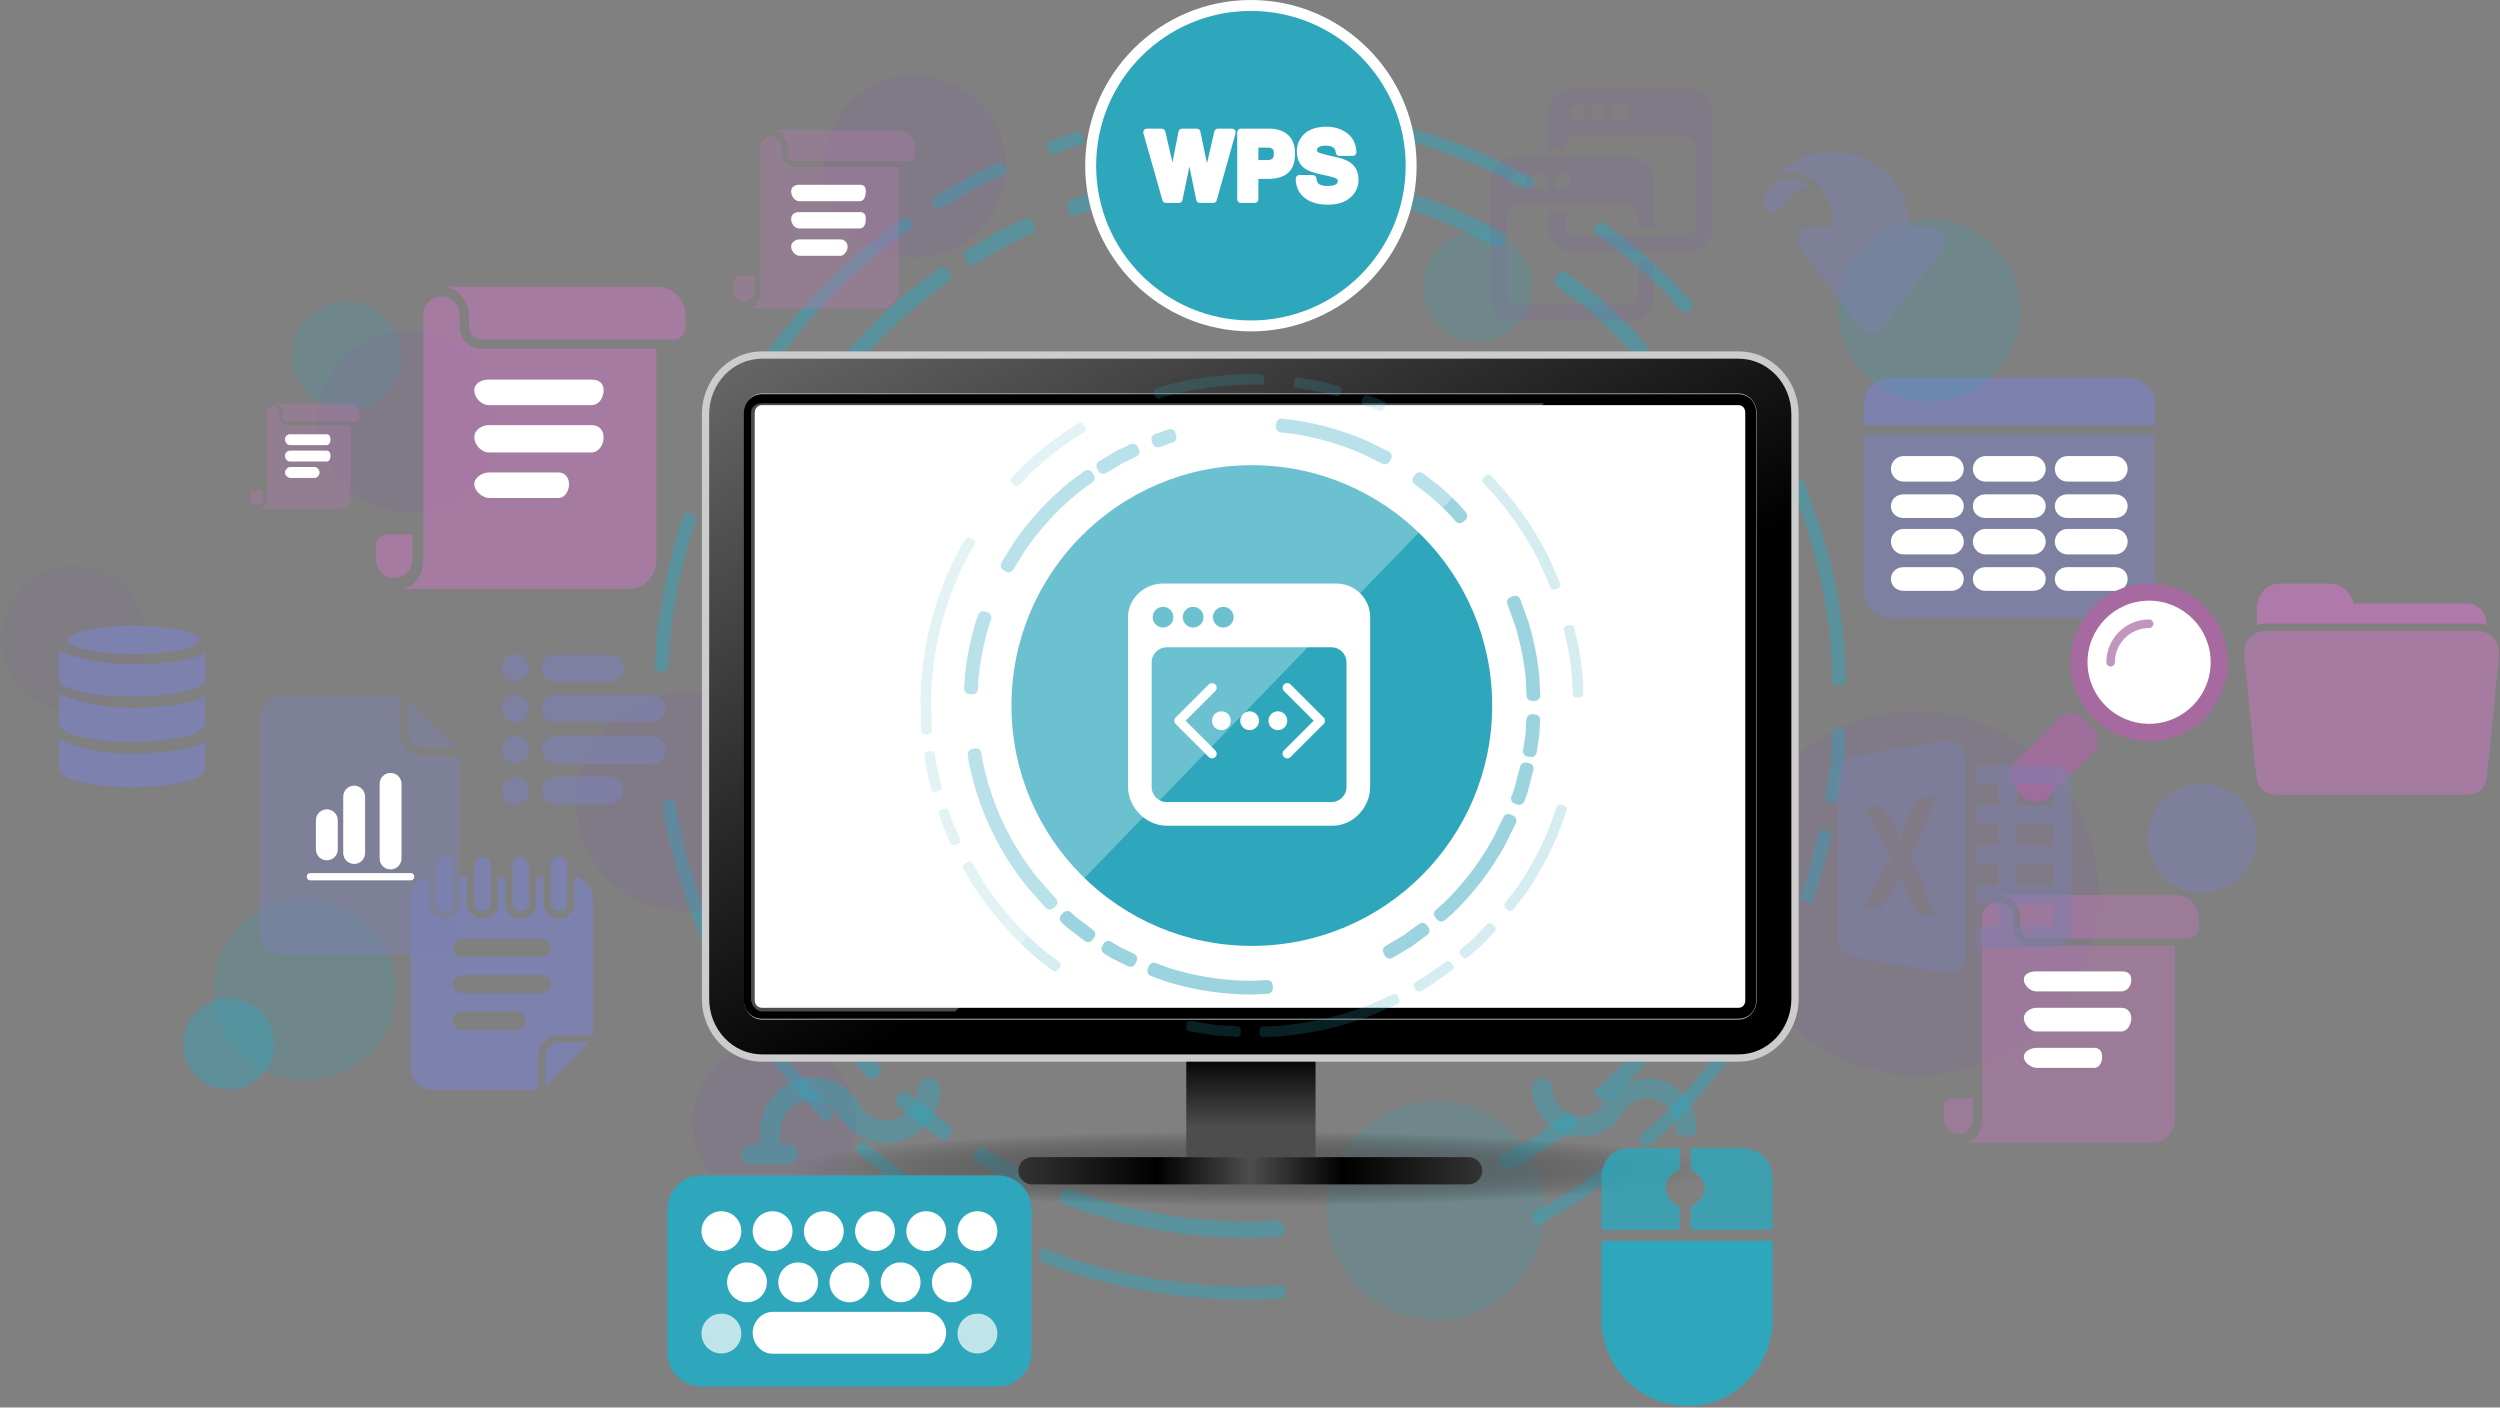 <?xml version="1.0" encoding="utf-8"?>
<!-- Generator: Adobe Illustrator 15.1.0, SVG Export Plug-In  -->
<!DOCTYPE svg PUBLIC "-//W3C//DTD SVG 1.1//EN" "http://www.w3.org/Graphics/SVG/1.1/DTD/svg11.dtd">
<svg version="1.1"
	 xmlns="http://www.w3.org/2000/svg" xmlns:xlink="http://www.w3.org/1999/xlink" xmlns:a="http://ns.adobe.com/AdobeSVGViewerExtensions/3.0/"
	 x="0px" y="0px" width="1373px" height="773px" viewBox="-0.5 0 1373 773"
	 overflow="visible" enable-background="new -0.5 0 1373 773" xml:space="preserve">
<rect x="-0.5" y="0" width="1373" height="773" fill="#808080" stroke="none"/>
<defs>
</defs>
<path id="ring1_1_" opacity="0.6" fill="none" stroke="#2EA6BC" stroke-width="6" stroke-linecap="round" stroke-linejoin="round" stroke-miterlimit="10" stroke-opacity="0.8" d="
	M716.431,97.138c29.937,3.147,58.334,10.733,84.606,22.033l22.685,11.115l-1.38,2.56l-22.455-11.003
	c-26.009-11.189-54.121-18.697-83.761-21.812L716.431,97.138z M602.069,107.891l0.839,2.782l-0.556,0.142l-12.991,4.656
	l-0.979-2.734l13.125-4.707L602.069,107.891z M858.071,152.225l14.813,11.278c7.146,6.003,13.987,12.342,20.508,18.982l7.852,8.804
	l-2.149,1.952l-7.774-8.719c-6.456-6.578-13.231-12.85-20.303-18.792l-14.666-11.165L858.071,152.225z M563.642,122.89l1.226,2.632
	l-13.906,6.569l-17.589,10.479l-1.54-2.46l17.764-10.586L563.642,122.89z M517.28,149.926l1.686,2.363l-14.037,10.299
	c-21.465,17.383-40.441,37.836-56.221,60.779l-12.516,20.25l-2.525-1.439l12.646-20.455c15.936-23.176,35.105-43.834,56.787-61.392
	L517.28,149.926z M956.075,278.874l8.185,22.838c5.5,18.065,9.27,36.814,11.145,56.038l0.834,17.856l-2.898,0.108l-0.827-17.68
	c-1.854-19.033-5.589-37.595-11.034-55.477l-8.104-22.606L956.075,278.874z M410.207,294.796l2.756,0.914l-1.26,3.382
	c-5.77,18.23-9.799,37.313-11.875,57.071l-0.691,12.712l-2.898-0.174l0.698-12.841c2.096-19.958,6.167-39.231,11.997-57.648
	L410.207,294.796z M976.026,400.625l-0.874,16.008l-2.61,16.702l-2.865-0.471l2.587-16.534l0.861-15.849L976.026,400.625z
	 M966.502,450.049l2.834,0.643l-6.181,23.59l-3.003,8.071l-2.743-0.959l2.977-7.99L966.502,450.049z M402.688,435.481l1.062,7.147
	c9.227,46.279,29.666,88.958,58.635,124.735l18.179,20.378l-2.077,2.035l-18.36-20.586c-29.261-36.138-49.908-79.248-59.228-125.992
	l-1.07-7.222L402.688,435.481z M949.069,502.907l2.658,1.18l-11.124,22.692c-13.693,24.791-30.871,47.259-50.797,66.816
	l-9.479,8.455l-1.942-2.159l9.386-8.37c19.724-19.363,36.727-41.605,50.286-66.145L949.069,502.907z M860.757,614.604l1.768,2.304
	l-16.026,11.763l-19.132,11.394l-1.412-2.538l18.937-11.284L860.757,614.604z M496.355,602.398l4.717,4.366l18.414,14.02
	l-1.683,2.367l-18.599-14.16l-4.763-4.409L496.355,602.398z M538.615,633.133l8.3,5.127l15.611,7.65l-1.247,2.624l-15.768-7.727
	l-8.389-5.185L538.615,633.133z M585.242,655.507l13.649,5.079c18.23,5.772,37.312,9.801,57.071,11.878
	c9.881,1.039,19.694,1.565,29.419,1.598l16.221-0.76l0.156,2.902l-16.382,0.763c-9.824-0.032-19.739-0.566-29.718-1.612
	c-19.96-2.1-39.233-6.167-57.649-11.997l-13.784-5.132L585.242,655.507z"/>
<path id="ring2_1_" opacity="0.6" fill="none" stroke="#2EA6BC" stroke-width="4" stroke-linecap="round" stroke-linejoin="round" stroke-miterlimit="10" stroke-opacity="0.8" d="
	M720.075,62.149c33.55,3.526,65.375,12.029,94.817,24.692l25.422,12.455l-1.545,2.869l-25.166-12.33
	c-29.148-12.54-60.652-20.955-93.869-24.446L720.075,62.149z M591.912,74.199l0.94,3.117l-0.623,0.159l-14.559,5.218l-1.098-3.064
	l14.708-5.274L591.912,74.199z M878.81,123.885l16.603,12.639c8.006,6.727,15.674,13.832,22.98,21.273l8.801,9.867l-2.409,2.188
	l-8.714-9.771c-7.233-7.373-14.828-14.401-22.752-21.06l-16.436-12.514L878.81,123.885z M548.846,91.009l1.374,2.95l-15.584,7.362
	l-19.712,11.744l-1.726-2.757l19.909-11.863L548.846,91.009z M496.889,121.308l1.89,2.648l-15.731,11.542
	c-24.056,19.482-45.323,42.402-63.005,68.114l-14.028,22.694l-2.83-1.613l14.172-22.924c17.859-25.973,39.343-49.124,63.64-68.8
	L496.889,121.308z M988.643,265.818l9.172,25.594c6.163,20.246,10.388,41.257,12.49,62.801l0.934,20.011l-3.249,0.121l-0.927-19.813
	c-2.077-21.331-6.264-42.131-12.364-62.173l-9.083-25.334L988.643,265.818z M376.892,283.662l3.089,1.025l-1.412,3.79
	c-6.467,20.43-10.981,41.815-13.308,63.959l-0.775,14.246l-3.248-0.195l0.783-14.391c2.348-22.368,6.911-43.967,13.444-64.606
	L376.892,283.662z M1010.999,402.265l-0.979,17.938l-2.925,18.719l-3.21-0.529l2.897-18.53l0.965-17.761L1010.999,402.265z
	 M1000.327,457.652l3.176,0.72l-6.927,26.438l-3.365,9.046l-3.074-1.077l3.335-8.954L1000.327,457.652z M368.467,441.326l1.189,8.01
	c10.34,51.864,33.246,99.695,65.712,139.789l20.372,22.838l-2.328,2.281l-20.576-23.071
	c-32.792-40.498-55.931-88.812-66.376-141.197l-1.198-8.093L368.467,441.326z M980.79,516.889l2.978,1.322l-12.467,25.431
	c-15.345,27.782-34.596,52.961-56.926,74.882l-10.621,9.474l-2.178-2.419l10.518-9.38c22.104-21.699,41.159-46.626,56.356-74.129
	L980.79,516.889z M881.82,642.068l1.98,2.581l-17.961,13.182l-21.438,12.771l-1.584-2.846l21.222-12.646L881.82,642.068z
	 M473.439,628.388l5.285,4.893l20.637,15.712l-1.886,2.653l-20.844-15.87l-5.338-4.941L473.439,628.388z M520.798,662.833
	l9.302,5.746l17.494,8.574l-1.396,2.939l-17.672-8.659l-9.401-5.81L520.798,662.833z M573.053,687.907l15.294,5.693
	c20.433,6.468,41.818,10.981,63.959,13.312c11.073,1.162,22.071,1.753,32.97,1.789l18.179-0.851l0.174,3.252l-18.36,0.855
	c-11.008-0.037-22.121-0.636-33.304-1.808c-22.369-2.353-43.968-6.912-64.606-13.445l-15.448-5.751L573.053,687.907z"/>
<path id="body_5_" opacity="0.7" fill="#7D81AE" d="M1183,238.486v86.25c0,8.283-6.717,14.75-15,14.75h-130
	c-8.285,0-15-6.467-15-14.75v-86.25H1183z"/>
<path id="header_1_" fill="#7D81AE" d="M1023,233.486v-11.25c0-8.283,6.715-14.75,15-14.75h130c8.283,0,15,6.467,15,14.75v11.25
	H1023z"/>
<path id="values_1_" fill="#FFFFFF" d="M1078,317.986c0-3.797-3.078-6.5-6.875-6.5h-26.25c-3.797,0-6.875,2.703-6.875,6.5
	s3.078,6.5,6.875,6.5h26.25C1074.922,324.486,1078,321.783,1078,317.986z M1078,297.486c0-3.797-3.078-7-6.875-7h-26.25
	c-3.797,0-6.875,3.203-6.875,7s3.078,7,6.875,7h26.25C1074.922,304.486,1078,301.283,1078,297.486z M1078,277.986
	c0-3.797-3.078-6.5-6.875-6.5h-26.25c-3.797,0-6.875,2.703-6.875,6.5s3.078,6.5,6.875,6.5h26.25
	C1074.922,284.486,1078,281.783,1078,277.986z M1078,257.486c0-3.797-3.078-7-6.875-7h-26.25c-3.797,0-6.875,3.203-6.875,7
	s3.078,7,6.875,7h26.25C1074.922,264.486,1078,261.283,1078,257.486z M1123,317.986c0-3.797-3.078-6.5-6.875-6.5h-26.25
	c-3.797,0-6.875,2.703-6.875,6.5s3.078,6.5,6.875,6.5h26.25C1119.922,324.486,1123,321.783,1123,317.986z M1123,297.486
	c0-3.797-3.078-7-6.875-7h-26.25c-3.797,0-6.875,3.203-6.875,7s3.078,7,6.875,7h26.25C1119.922,304.486,1123,301.283,1123,297.486z
	 M1123,277.986c0-3.797-3.078-6.5-6.875-6.5h-26.25c-3.797,0-6.875,2.703-6.875,6.5s3.078,6.5,6.875,6.5h26.25
	C1119.922,284.486,1123,281.783,1123,277.986z M1123,257.486c0-3.797-3.078-7-6.875-7h-26.25c-3.797,0-6.875,3.203-6.875,7
	s3.078,7,6.875,7h26.25C1119.922,264.486,1123,261.283,1123,257.486z M1168,317.986c0-3.797-3.078-6.5-6.875-6.5h-26.25
	c-3.797,0-6.875,2.703-6.875,6.5s3.078,6.5,6.875,6.5h26.25C1164.922,324.486,1168,321.783,1168,317.986z M1168,297.486
	c0-3.797-3.078-7-6.875-7h-26.25c-3.797,0-6.875,3.203-6.875,7s3.078,7,6.875,7h26.25C1164.922,304.486,1168,301.283,1168,297.486z
	 M1168,277.986c0-3.797-3.078-6.5-6.875-6.5h-26.25c-3.797,0-6.875,2.703-6.875,6.5s3.078,6.5,6.875,6.5h26.25
	C1164.922,284.486,1168,281.783,1168,277.986z M1168,257.486c0-3.797-3.078-7-6.875-7h-26.25c-3.797,0-6.875,3.203-6.875,7
	s3.078,7,6.875,7h26.25C1164.922,264.486,1168,261.283,1168,257.486z"/>
<circle id="dot_31_" opacity="0.2" fill="#2EA6BC" cx="190" cy="195.486" r="30"/>
<path id="dot_30_" opacity="0.2" fill="#2EA6BC" d="M728.125,664.736c0,33.141,26.863,60,60,60s60-26.859,60-60s-26.863-60-60-60
	S728.125,631.595,728.125,664.736z"/>
<circle id="dot_29_" opacity="0.2" fill="#2EA6BC" cx="1059" cy="170.486" r="50"/>
<circle id="dot_28_" opacity="0.2" fill="#2EA6BC" cx="811" cy="157.486" r="30"/>
<circle id="dot_27_" opacity="0.2" fill="#2EA6BC" cx="167" cy="543.486" r="50"/>
<circle id="dot_26_" opacity="0.4" fill="#2EA6BC" cx="125" cy="573.486" r="25"/>
<circle id="dot_25_" opacity="0.2" fill="#8064A2" cx="1052" cy="490.486" r="100"/>
<circle id="dot_24_" opacity="0.2" fill="#8064A2" cx="224" cy="231.486" r="50"/>
<circle id="dot_23_" opacity="0.6" fill="#7D81AE" cx="1209" cy="460.486" r="30"/>
<circle id="dot_22_" opacity="0.2" fill="#8064A2" cx="502" cy="91.486" r="50"/>
<circle id="dot_21_" opacity="0.1" fill="#8064A2" cx="40" cy="350.486" r="40"/>
<circle id="dot_20_" opacity="0.2" fill="#8064A2" cx="425" cy="616.486" r="45"/>
<circle id="dot_19_" opacity="0.2" fill="#8064A2" cx="376" cy="440.486" r="60"/>
<g id="data_1_">
	<path fill="#7D81AE" d="M112,406.278v16.484c0,5.284-18.621,9.563-40,9.563c-21.379,0-40-4.279-40-9.563v-16.484
		c12,4.319,20.985,7.558,40,7.558C91.016,413.835,111.2,410.597,112,406.278z M72,388.79c-19.015,0-28-3.27-40-7.625v16.628
		c0,5.329,18.621,9.647,40,9.647c21.379,0,40-4.319,40-9.647v-16.628C111.2,385.521,91.016,388.79,72,388.79z M72,364.845
		c-19.015,0-28-3.102-40-7.238v15.791c0,5.059,18.621,9.158,40,9.158c21.379,0,40-4.099,40-9.158v-15.791
		C111.2,361.743,91.016,364.845,72,364.845z M108.8,351.453c0-4.299-16.116-7.778-36.002-7.778c-19.883,0-35.998,3.479-35.998,7.778
		c0,4.293,16.115,7.773,35.998,7.773C92.685,359.226,108.8,355.746,108.8,351.453z"/>
</g>
<path id="page_7_" opacity="0.8" fill="#AF79AA" d="M226,293.486v13.647c0,5.69-4.31,10.303-10,10.303s-10-4.613-10-10.303v-7.727
	c0-3.557,2.883-5.92,6.439-5.92H226z M360,191.486v115.647c0,8.536-6.374,16.353-14.909,16.353H218.879
	c8.536,0,13.121-7.817,13.121-16.353V173.194c0-5.69,4.31-10.303,10-10.303s10,4.613,10,10.303v6.439
	c0,6.402,5.553,11.853,11.955,11.853H360z M360.545,157.486H242.061c8.536,0,14.939,7.173,14.939,15.708v6.439
	c0,3.556,3.398,6.853,6.955,6.853h105.606c3.556,0,6.439-3.296,6.439-6.853v-6.439C376,164.659,369.081,157.486,360.545,157.486z"/>
<path id="txt_7_" fill="#FFFFFF" stroke="#FFFFFF" stroke-miterlimit="10" d="M311.5,265.798c0-3.488-2.309-5.812-5.045-5.812
	h-38.636c-2.737,0-7.318,2.324-7.318,5.812v0.246c0,3.489,4.582,6.941,7.318,6.941h38.636c2.736,0,5.045-3.453,5.045-6.941V265.798z
	 M330.5,240.041c0-3.488-2.321-6.055-6.015-6.055h-56.667c-3.694,0-7.318,2.566-7.318,6.055v0.247c0,3.488,3.624,7.699,7.318,7.699
	h56.667c3.694,0,6.015-4.21,6.015-7.699V240.041z M330.5,214.283c0-3.488-2.321-5.297-6.015-5.297h-56.667
	c-3.694,0-7.318,1.809-7.318,5.297v0.246c0,3.489,3.624,7.457,7.318,7.457h56.667c3.694,0,6.015-3.968,6.015-7.457V214.283z"/>
<path id="page_6_" opacity="0.6" fill="#AF79AA" d="M1083,603.486v10.886c0,4.687-3.313,8.485-8,8.485s-8-3.799-8-8.485v-6.363
	c0-2.929,2.374-4.522,5.303-4.522H1083z M1194,519.486v94.886c0,7.03-5.426,13.114-12.455,13.114h-103.938
	c7.028,0,10.394-6.084,10.394-13.114V504.069c0-4.686,3.813-8.485,8.5-8.485c4.686,0,8.5,3.799,8.5,8.485v5.303
	c0,5.272,4.455,10.114,9.728,10.114H1194z M1194.272,491.486h-97.575c7.028,0,12.303,5.554,12.303,12.583v5.303
	c0,2.928,2.799,6.114,5.728,6.114h86.97c2.929,0,5.303-3.186,5.303-6.114v-5.303C1207,497.04,1201.302,491.486,1194.272,491.486z"/>
<path id="txt_6_" fill="#FFFFFF" stroke="#FFFFFF" stroke-miterlimit="10" d="M1153.5,580.332c0-2.873-1.519-4.346-3.772-4.346
	h-31.818c-2.253,0-6.409,1.473-6.409,4.346v0.202c0,2.873,4.156,5.452,6.409,5.452h31.818c2.254,0,3.772-2.579,3.772-5.452V580.332z
	 M1169.5,559.119c0-2.872-1.882-5.133-4.925-5.133h-46.666c-3.042,0-6.409,2.261-6.409,5.133v0.203c0,2.873,3.367,6.664,6.409,6.664
	h46.666c3.043,0,4.925-3.791,4.925-6.664V559.119z M1169.5,537.907c0-2.873-1.882-3.921-4.925-3.921h-46.666
	c-3.042,0-6.409,1.048-6.409,3.921v0.203c0,2.873,3.367,5.876,6.409,5.876h46.666c3.043,0,4.925-3.003,4.925-5.876V537.907z"/>
<path id="page_5_" opacity="0.4" fill="#AF79AA" d="M414,151.486v8.205c0,3.347-2.652,6.061-6,6.061s-6-2.713-6-6.061v-4.545
	c0-2.092,1.695-3.659,3.788-3.659H414z M493,91.486v68.205c0,5.021-4.161,9.795-9.183,9.795h-74.242
	c5.021,0,7.425-4.775,7.425-9.795V80.902c0-3.347,2.652-6.061,6-6.061s6,2.713,6,6.061v3.788c0,3.766,3.325,6.795,7.091,6.795H493z
	 M492.909,71.486h-69.697c5.021,0,8.788,4.396,8.788,9.417v3.788c0,2.092,1.999,3.795,4.091,3.795h62.121
	c2.092,0,3.788-1.704,3.788-3.795v-3.788C502,75.882,497.93,71.486,492.909,71.486z"/>
<path id="txt_5_" fill="#FFFFFF" stroke="#FFFFFF" stroke-miterlimit="10" d="M464.5,135.375c0-2.052-1.8-3.39-3.409-3.39h-22.728
	c-1.609,0-3.863,1.338-3.863,3.39v0.145c0,2.052,2.254,4.465,3.863,4.465h22.728c1.609,0,3.409-2.414,3.409-4.465V135.375z
	 M474.5,120.224c0-2.052-0.63-3.238-2.804-3.238h-33.333c-2.173,0-3.863,1.186-3.863,3.238v0.146c0,2.052,1.69,4.617,3.863,4.617
	h33.333c2.174,0,2.804-2.565,2.804-4.617V120.224z M474.5,105.072c0-2.052-0.63-3.086-2.804-3.086h-33.333
	c-2.173,0-3.863,1.035-3.863,3.086v0.145c0,2.052,1.69,4.769,3.863,4.769h33.333c2.174,0,2.804-2.716,2.804-4.769V105.072z"/>
<path id="page_4_" opacity="0.4" fill="#AF79AA" d="M144,269.486v4.523c0,2.008-1.492,3.636-3.5,3.636c-2.009,0-3.5-1.628-3.5-3.636
	v-2.728c0-1.256,1.017-1.796,2.273-1.796H144z M192,233.486v40.523c0,3.012-2.896,5.477-5.91,5.477h-44.545
	c3.013,0,4.455-2.465,4.455-5.477v-47.274c0-2.008,1.491-3.636,3.5-3.636c2.008,0,3.5,1.628,3.5,3.636v2.273
	c0,2.259,2.195,4.477,4.455,4.477H192z M191.545,221.486h-41.818c3.013,0,5.273,2.238,5.273,5.25v2.273
	c0,1.255,1.199,2.477,2.455,2.477h37.272c1.255,0,2.273-1.222,2.273-2.477v-2.273C197,223.724,194.558,221.486,191.545,221.486z"/>
<path id="txt_4_" fill="#FFFFFF" stroke="#FFFFFF" stroke-miterlimit="10" d="M174.5,259.419c0-1.231-1.08-2.434-2.045-2.434
	h-13.637c-0.965,0-2.318,1.203-2.318,2.434v0.088c0,1.23,1.353,2.479,2.318,2.479h13.637c0.965,0,2.045-1.248,2.045-2.479V259.419z
	 M180.5,250.329c0-1.231-0.378-2.343-1.682-2.343h-20c-1.304,0-2.318,1.111-2.318,2.343v0.087c0,1.231,1.014,2.57,2.318,2.57h20
	c1.304,0,1.682-1.339,1.682-2.57V250.329z M180.5,241.237c0-1.23-0.378-2.251-1.682-2.251h-20c-1.304,0-2.318,1.021-2.318,2.251
	v0.087c0,1.231,1.014,2.661,2.318,2.661h20c1.304,0,1.682-1.43,1.682-2.661V241.237z"/>
<path id="back_1_" fill="#AF79AA" d="M1239,343.292v-9.649c0-7.248,5.44-13.157,12.688-13.157h27.343c6.502,0,11.885,5,12.929,11
	h62.538c6.041,0,10.502,4.866,10.502,10.907v0.898c-1-0.582-3.117-0.806-5.025-0.806h-115.945
	C1242.119,342.486,1240,342.709,1239,343.292z"/>
<path id="front_2_" opacity="0.8" fill="#AF79AA" d="M1359.975,346.486h-115.945c-7.249,0-12.611,6.018-11.977,13.266l6.512,65.711
	c0.634,7.248,4.782,11.023,12.03,11.023h102.81c7.248,0,11.396-3.705,12.031-10.953l6.516-65.773
	C1372.585,352.511,1367.224,346.486,1359.975,346.486z"/>
<radialGradient id="shadow_5_" cx="746.145" cy="-2240.659" r="239.085" gradientTransform="matrix(1.06 0.002 -0.013 0.086 -133.508 811.983)" gradientUnits="userSpaceOnUse">
	<stop  offset="0" style="stop-color:#666666"/>
	<stop  offset="1" style="stop-color:#231F20;stop-opacity:0"/>
</radialGradient>
<ellipse id="shadow_4_" display="none" fill="url(#shadow_5_)" cx="685.5" cy="621.396" rx="300" ry="21.58"/>
<linearGradient id="foot_5_" gradientUnits="userSpaceOnUse" x1="557.788" y1="621.986" x2="812.505" y2="621.986">
	<stop  offset="0" style="stop-color:#333333"/>
	<stop  offset="0.3" style="stop-color:#000000"/>
	<stop  offset="0.5" style="stop-color:#4D4D4D"/>
	<stop  offset="0.7" style="stop-color:#000000"/>
	<stop  offset="1" style="stop-color:#333333"/>
</linearGradient>
<path id="foot_4_" display="none" fill="url(#foot_5_)" d="M812.505,621.986c0-4.104-3.355-7.5-7.492-7.5H565.28
	c-4.138,0-7.492,3.396-7.492,7.5l0,0c0,4.104,3.354,7.5,7.492,7.5h239.733C809.15,629.486,812.505,626.089,812.505,621.986
	L812.505,621.986z"/>
<linearGradient id="leg_5_" gradientUnits="userSpaceOnUse" x1="685.5" y1="558.486" x2="685.5" y2="614.486">
	<stop  offset="0" style="stop-color:#000000"/>
	<stop  offset="0.7" style="stop-color:#4D4D4D"/>
	<stop  offset="1" style="stop-color:#4D4D4D"/>
</linearGradient>
<rect id="leg_4_" x="650" y="558.486" display="none" fill="url(#leg_5_)" width="71" height="56"/>
<rect id="blank_screen_4_" x="406" y="191.486" display="none" fill="#FFFFFF" width="561" height="350"/>
<g id="outer_frame_4_" display="none">
	<linearGradient id="SVGID_1_" gradientUnits="userSpaceOnUse" x1="532.528" y1="102.692" x2="837.764" y2="631.376">
		<stop  offset="0" style="stop-color:#666666"/>
		<stop  offset="0.6" style="stop-color:#000000"/>
	</linearGradient>
	<path display="inline" fill="url(#SVGID_1_)" d="M416.969,560.071c-17.089,0-30.992-14.608-30.992-32.565V206.562
		c0-17.957,13.903-32.566,30.992-32.566h536.354c17.089,0,30.992,14.609,30.992,32.566v320.944
		c0,17.957-13.903,32.565-30.992,32.565H416.969z M417.044,197.099c-4.391,0-7.963,3.848-7.963,8.578V528.39
		c0,4.729,3.572,8.576,7.963,8.576h536.213c4.387,0,7.955-3.848,7.955-8.576V205.677c0-4.729-3.568-8.578-7.955-8.578H417.044z"/>
	<path display="inline" fill="#CCCCCC" d="M953.323,175.996c16.012,0,28.992,13.685,28.992,30.566v320.944
		c0,16.88-12.98,30.565-28.992,30.565H416.969c-16.012,0-28.992-13.686-28.992-30.565V206.562c0-16.881,12.98-30.566,28.992-30.566
		H953.323 M417.044,538.966h536.213c5.489,0,9.955-4.744,9.955-10.576V205.677c0-5.833-4.466-10.578-9.955-10.578H417.044
		c-5.494,0-9.963,4.745-9.963,10.578V528.39C407.081,534.222,411.55,538.966,417.044,538.966 M953.323,171.996H416.969
		c-18.192,0-32.992,15.506-32.992,34.566v320.944c0,19.06,14.8,34.565,32.992,34.565h536.354c18.192,0,32.992-15.506,32.992-34.565
		V206.562C986.315,187.502,971.516,171.996,953.323,171.996L953.323,171.996z M417.044,534.966c-3.288,0-5.963-2.95-5.963-6.576
		V205.677c0-3.627,2.675-6.578,5.963-6.578h536.213c3.283,0,5.955,2.951,5.955,6.578V528.39c0,3.626-2.672,6.576-5.955,6.576
		H417.044L417.044,534.966z"/>
</g>
<g id="iner_bezzle_4_" display="none">
	<path display="inline" d="M953.257,201.486c2.181,0,3.743,1.667,3.743,4.191V528.39c0,2.523-1.562,4.096-3.743,4.096H417.044
		c-2.186,0-4.044-1.572-4.044-4.096V205.677c0-2.524,1.858-4.191,4.044-4.191H953 M953.257,195.486H417.044
		c-5.494,0-10.044,4.358-10.044,10.191V528.39c0,5.832,4.55,10.096,10.044,10.096h536.213c5.489,0,9.743-4.264,9.743-10.096V205.677
		C963,199.844,958.746,195.486,953.257,195.486L953.257,195.486z"/>
</g>
<path id="inner_glow_4_" display="none" opacity="0.3" fill="#FFFFFF" d="M416.986,534.486c-3.153,0-5.986-3.348-5.986-6.84V205.677
	c0-3.492,2.891-5.191,6.044-5.191h429.423l-323.349,334H416.986z"/>
<radialGradient id="shadow_6_" cx="747.089" cy="-2068.526" r="239.085" gradientTransform="matrix(1.06 0.002 -0.013 0.086 -131.341 818.222)" gradientUnits="userSpaceOnUse">
	<stop  offset="0" style="stop-color:#666666"/>
	<stop  offset="1" style="stop-color:#231F20;stop-opacity:0"/>
</radialGradient>
<ellipse id="shadow_3_" fill="url(#shadow_6_)" cx="686.5" cy="642.396" rx="300" ry="21.58"/>
<linearGradient id="foot_6_" gradientUnits="userSpaceOnUse" x1="558.788" y1="642.986" x2="813.505" y2="642.986">
	<stop  offset="0" style="stop-color:#333333"/>
	<stop  offset="0.3" style="stop-color:#000000"/>
	<stop  offset="0.5" style="stop-color:#4D4D4D"/>
	<stop  offset="0.7" style="stop-color:#000000"/>
	<stop  offset="1" style="stop-color:#333333"/>
</linearGradient>
<path id="foot_3_" fill="url(#foot_6_)" d="M813.505,642.986c0-4.104-3.355-7.5-7.492-7.5H566.28c-4.138,0-7.492,3.396-7.492,7.5
	l0,0c0,4.104,3.354,7.5,7.492,7.5h239.733C810.15,650.486,813.505,647.089,813.505,642.986L813.505,642.986z"/>
<linearGradient id="leg_6_" gradientUnits="userSpaceOnUse" x1="686.5" y1="579.486" x2="686.5" y2="635.486">
	<stop  offset="0" style="stop-color:#000000"/>
	<stop  offset="0.7" style="stop-color:#4D4D4D"/>
	<stop  offset="1" style="stop-color:#4D4D4D"/>
</linearGradient>
<rect id="leg_3_" x="651" y="579.486" fill="url(#leg_6_)" width="71" height="56"/>
<rect id="blank_screen_3_" x="407" y="212.486" fill="#FFFFFF" width="561" height="350"/>
<g id="outer_frame_3_">
	<linearGradient id="SVGID_2_" gradientUnits="userSpaceOnUse" x1="533.528" y1="123.691" x2="838.764" y2="652.375">
		<stop  offset="0" style="stop-color:#666666"/>
		<stop  offset="0.6" style="stop-color:#000000"/>
	</linearGradient>
	<path fill="url(#SVGID_2_)" d="M417.969,581.071c-17.089,0-30.992-14.608-30.992-32.565V227.562
		c0-17.957,13.903-32.566,30.992-32.566h536.354c17.089,0,30.992,14.609,30.992,32.566v320.944
		c0,17.957-13.903,32.565-30.992,32.565H417.969z M418.044,218.099c-4.391,0-7.963,3.848-7.963,8.578V549.39
		c0,4.729,3.572,8.576,7.963,8.576h536.213c4.387,0,7.955-3.848,7.955-8.576V226.677c0-4.729-3.568-8.578-7.955-8.578H418.044z"/>
	<path fill="#CCCCCC" d="M954.323,196.996c16.012,0,28.992,13.685,28.992,30.566v320.944c0,16.88-12.98,30.565-28.992,30.565
		H417.969c-16.012,0-28.992-13.686-28.992-30.565V227.562c0-16.881,12.98-30.566,28.992-30.566H954.323 M418.044,559.966h536.213
		c5.489,0,9.955-4.744,9.955-10.576V226.677c0-5.833-4.466-10.578-9.955-10.578H418.044c-5.494,0-9.963,4.745-9.963,10.578V549.39
		C408.081,555.222,412.55,559.966,418.044,559.966 M954.323,192.996H417.969c-18.192,0-32.992,15.506-32.992,34.566v320.944
		c0,19.06,14.8,34.565,32.992,34.565h536.354c18.192,0,32.992-15.506,32.992-34.565V227.562
		C987.315,208.502,972.516,192.996,954.323,192.996L954.323,192.996z M418.044,555.966c-3.288,0-5.963-2.95-5.963-6.576V226.677
		c0-3.627,2.675-6.578,5.963-6.578h536.213c3.283,0,5.955,2.951,5.955,6.578V549.39c0,3.626-2.672,6.576-5.955,6.576H418.044
		L418.044,555.966z"/>
</g>
<g id="iner_bezzle_3_">
	<path d="M954.257,222.486c2.181,0,3.743,1.667,3.743,4.191V549.39c0,2.523-1.562,4.096-3.743,4.096H418.044
		c-2.186,0-4.044-1.572-4.044-4.096V226.677c0-2.524,1.858-4.191,4.044-4.191H954 M954.257,216.486H418.044
		c-5.494,0-10.044,4.358-10.044,10.191V549.39c0,5.832,4.55,10.096,10.044,10.096h536.213c5.489,0,9.743-4.264,9.743-10.096V226.677
		C964,220.844,959.746,216.486,954.257,216.486L954.257,216.486z"/>
</g>
<g id="Circle_224-4u_1_">
	<circle fill="#2EA6BC" cx="687.001" cy="387.486" r="132"/>
</g>
<path id="interface_x5F_code_1_" fill="#FFFFFF" d="M733.369,320.486h-95.13c-10.282,0-19.239,8.188-19.239,18.469v93.062
	c0,11.421,9.885,21.469,21.307,21.469h90.994c11.422,0,20.699-10.048,20.699-21.469v-93.062
	C752,328.672,743.651,320.486,733.369,320.486z M671.328,333.268c3.141,0,5.687,2.546,5.687,5.687c0,3.141-2.546,5.687-5.687,5.687
	c-3.141,0-5.687-2.546-5.687-5.687C665.641,335.813,668.187,333.268,671.328,333.268z M654.783,333.268
	c3.141,0,5.688,2.546,5.688,5.687c0,3.141-2.546,5.687-5.688,5.687c-3.141,0-5.687-2.546-5.687-5.687
	C649.096,335.813,651.643,333.268,654.783,333.268z M638.239,333.268c3.142,0,5.687,2.545,5.687,5.687s-2.545,5.687-5.687,5.687
	c-3.142,0-5.688-2.545-5.688-5.687S635.097,333.268,638.239,333.268z M739,432.213c0,4.569-3.704,8.272-8.272,8.272h-90.456
	c-4.568,0-8.272-3.704-8.272-8.272v-68.455c0-4.569,3.704-8.272,8.272-8.272h90.456c4.568,0,8.272,3.704,8.272,8.272V432.213z
	 M670.293,390.654c-2.855,0-5.17,2.314-5.17,5.17c0,2.855,2.314,5.17,5.17,5.17s5.17-2.314,5.17-5.17
	C675.464,392.969,673.149,390.654,670.293,390.654z M685.804,390.654c-2.855,0-5.17,2.314-5.17,5.17c0,2.855,2.315,5.17,5.17,5.17
	c2.856,0,5.17-2.314,5.17-5.17C690.974,392.969,688.66,390.654,685.804,390.654z M701.314,390.654c-2.855,0-5.17,2.314-5.17,5.17
	c0,2.855,2.315,5.17,5.17,5.17s5.17-2.314,5.17-5.17C706.484,392.969,704.17,390.654,701.314,390.654z M704.652,375.896
	c-1.001,1.001-1.001,2.624,0,3.624l16.319,16.306l-16.323,16.309c-0.999,0.999-0.999,2.618,0,3.616l0.008,0.007
	c0.999,0.999,2.619,0.999,3.619,0l18.14-18.125c1-0.998,1-2.617,0-3.616l-0.002-0.003l-0.004-0.004l-18.13-18.114
	C707.277,374.896,705.654,374.896,704.652,375.896z M663.329,375.896l-18.13,18.114l-0.004,0.004l-0.002,0.003
	c-1,0.999-1,2.618,0,3.616l18.14,18.125c1,0.999,2.62,0.999,3.619,0l0.007-0.007c0.999-0.999,0.999-2.618,0-3.616l-16.323-16.309
	l16.32-16.306c1.001-1,1.001-2.622,0-3.624C665.954,374.896,664.331,374.896,663.329,375.896z"/>
<path id="inner_ring_2_" opacity="0.6" fill="none" stroke="#2EA6BC" stroke-width="6" stroke-linecap="round" stroke-linejoin="round" stroke-miterlimit="10" stroke-opacity="0.8" d="
	M703.396,232.899c16.021,1.684,31.219,5.744,45.279,11.791l12.14,5.948l-0.738,1.37l-12.018-5.888
	c-13.919-5.988-28.964-10.007-44.826-11.674L703.396,232.899z M642.193,238.653l0.449,1.488l-0.298,0.076l-6.952,2.492l-0.524-1.463
	l7.024-2.519L642.193,238.653z M779.199,262.38l7.927,6.036c3.824,3.212,7.485,6.605,10.976,10.159l4.202,4.712l-1.15,1.044
	l-4.162-4.666c-3.455-3.521-7.081-6.877-10.865-10.057l-7.849-5.976L779.199,262.38z M621.628,246.681l0.656,1.409l-7.442,3.515
	l-9.413,5.608l-0.824-1.317l9.507-5.665L621.628,246.681z M596.816,261.149l0.903,1.264l-7.513,5.512
	c-11.488,9.303-21.643,20.249-30.087,32.527l-6.699,10.837l-1.351-0.771l6.768-10.947c8.528-12.403,18.787-23.458,30.39-32.855
	L596.816,261.149z M831.647,330.159l4.38,12.222c2.943,9.668,4.961,19.702,5.964,29.99l0.446,9.556l-1.551,0.058l-0.442-9.461
	c-0.993-10.186-2.991-20.12-5.905-29.69l-4.337-12.098L831.647,330.159z M539.514,338.68l1.475,0.489l-0.674,1.81
	c-3.088,9.756-5.244,19.969-6.355,30.543l-0.37,6.803l-1.551-0.093l0.374-6.872c1.122-10.682,3.3-20.996,6.42-30.852L539.514,338.68
	z M842.324,395.317l-0.468,8.566l-1.396,8.939l-1.533-0.252l1.384-8.849l0.461-8.481L842.324,395.317z M837.228,421.767l1.517,0.344
	l-3.308,12.625l-1.607,4.32l-1.468-0.514l1.593-4.276L837.228,421.767z M535.49,413.971l0.568,3.825
	c4.938,24.767,15.876,47.608,31.38,66.754l9.729,10.906l-1.111,1.09l-9.826-11.018c-15.66-19.339-26.709-42.411-31.697-67.427
	l-0.572-3.865L535.49,413.971z M827.897,450.055l1.423,0.631l-5.953,12.145c-7.328,13.266-16.521,25.291-27.185,35.758l-5.073,4.524
	l-1.04-1.154l5.022-4.48c10.556-10.362,19.656-22.266,26.912-35.399L827.897,450.055z M780.636,509.832l0.946,1.233l-8.577,6.294
	l-10.238,6.099l-0.756-1.358l10.134-6.04L780.636,509.832z M585.619,503.3l2.524,2.336l9.854,7.503l-0.9,1.267l-9.954-7.578
	l-2.549-2.36L585.619,503.3z M608.234,519.748l4.442,2.744l8.354,4.095l-0.667,1.404l-8.439-4.136l-4.489-2.774L608.234,519.748z
	 M633.188,531.722l7.304,2.718c9.757,3.089,19.969,5.245,30.543,6.356c5.288,0.557,10.54,0.839,15.744,0.855l8.681-0.406
	l0.083,1.553l-8.767,0.408c-5.257-0.018-10.564-0.303-15.904-0.862c-10.682-1.124-20.997-3.301-30.852-6.421l-7.377-2.746
	L633.188,531.722z"/>
<path id="outer_ring_1_" opacity="0.4" fill="none" stroke="#2EA6BC" stroke-width="4" stroke-linecap="round" stroke-linejoin="round" stroke-miterlimit="10" stroke-opacity="0.5" d="
	M846.628,307.64c-7.873-15.683-18.212-30.461-31.026-43.763l1.296-1.251c12.946,13.438,23.39,28.365,31.341,44.206l6.326,14.322
	l-1.675,0.664L846.628,307.64z M508.802,384.32c0.531-28.526,7.863-56.925,21.948-82.558l2.35-3.814l-1.556-0.906l-2.373,3.852
	c-14.228,25.891-21.635,54.578-22.171,83.393l0.498,17.09l1.797-0.138L508.802,384.32z M518.721,445.927l-1.702,0.587l1.911,5.806
	l4.396,9.954l1.639-0.746l-4.353-9.854L518.721,445.927z M510.938,414.491l-1.78,0.272l0.501,3.992l3.174,14.137l1.743-0.453
	l-3.142-13.995L510.938,414.491z M757.65,223.759l0.713-1.657l-0.322-0.156l-8.104-3.004l-0.627,1.688l8.022,2.974L757.65,223.759z
	 M558.691,511.4c-8.544-8.869-15.987-18.392-22.333-28.402l-4.446-7.855l-1.568,0.883l4.492,7.934
	c6.41,10.112,13.927,19.732,22.558,28.691c4.316,4.477,8.807,8.684,13.451,12.62l8.078,6.172l1.083-1.438l-7.995-6.11
	C567.409,520,562.963,515.835,558.691,511.4z M733.682,215.627l0.472-1.738l-9.311-2.457l-12.649-2.066l-0.25,1.781l12.522,2.046
	L733.682,215.627z M782.505,538.425l-4.599,2.604l0.916,1.548l4.645-2.63l12.343-8.722l-1.087-1.436L782.505,538.425z
	 M851.183,457.825c-4.555,10.653-10.188,20.949-16.903,30.716l-6.658,8.714l1.419,1.108l6.728-8.802
	c6.779-9.866,12.471-20.265,17.069-31.026l5.229-14.097l-1.709-0.569L851.183,457.825z M866.788,373.709
	c-0.443-5.753-1.161-11.488-2.154-17.185l-2.528-11.259l-1.75,0.423l2.502,11.146c0.985,5.642,1.695,11.319,2.134,17.014l0.21,7.236
	l1.799-0.066L866.788,373.709z M590.823,235.328c-10.112,6.41-19.731,13.928-28.689,22.559l-5.453,5.812l1.305,1.239l5.4-5.754
	c8.867-8.543,18.39-15.986,28.401-22.333l1.947-1.102l-0.944-1.533L590.823,235.328z M810.906,516.094l-7.824,6.81l1.171,1.367
	l7.904-6.881l6.799-7.247l-1.318-1.224L810.906,516.094z M751.182,554.171c-16.224,6.23-33.162,9.997-50.245,11.313l-7.79,0.225
	l0.06,1.801l7.869-0.23c17.254-1.328,34.365-5.134,50.751-11.426l14.329-6.329l-0.791-1.618L751.182,554.171z M653.264,562.645
	l-0.343,1.769l13.62,2.225l12.292,0.816l0.085-1.797l-12.17-0.81L653.264,562.645z M690.498,207.493
	c-17.289-0.321-34.623,1.831-51.428,6.466l-3.885,1.279l0.569,1.708l3.797-1.25c16.637-4.589,33.797-6.721,50.913-6.402l1.336,0.089
	v-1.805L690.498,207.493z"/>
<path id="inner_glow_3_" opacity="0.3" fill="#FFFFFF" d="M417.986,555.486c-3.153,0-5.986-3.348-5.986-6.84V226.677
	c0-3.492,2.891-5.191,6.044-5.191h429.423l-323.349,334H417.986z"/>
<path id="cable_3_" opacity="0.4" fill="#2EA6BC" d="M486.199,627.704c-10.859,0-20.678-6.262-25.854-14.985
	c-2.992-5.054-8.611-8.452-14.908-8.452c-9.492,0-17.438,7.695-17.438,17.188v7.032h3.625c3.451,0,6.25,2.049,6.25,5.5
	s-2.799,5.5-6.25,5.5h-18.75c-3.451,0-6.25-2.049-6.25-5.5s2.799-5.5,6.25-5.5H417v-7.032c0-16.369,12.818-29.688,29.188-29.688
	c10.859,0,19.85,5.879,25.025,14.605c2.992,5.052,8.751,8.832,15.049,8.832c9.493,0,17.188-7.695,17.188-17.188
	c0-3.451,2.798-6.25,6.25-6.25s6.25,2.799,6.25,6.25C515.95,614.385,502.569,627.704,486.199,627.704z"/>
<path id="body_4_" fill="#2EA6BC" d="M366,664.236c0-10.355,8.395-18.75,18.75-18.75h162.5c10.355,0,18.75,8.395,18.75,18.75v78.5
	c0,10.355-8.395,18.75-18.75,18.75h-162.5c-10.355,0-18.75-8.395-18.75-18.75V664.236z"/>
<circle fill="#FFFFFF" cx="423.812" cy="676.141" r="10.938"/>
<circle fill="#FFFFFF" cx="437.875" cy="704.266" r="10.938"/>
<circle fill="#FFFFFF" cx="451.938" cy="676.141" r="10.938"/>
<circle fill="#FFFFFF" cx="466" cy="704.266" r="10.938"/>
<circle fill="#FFFFFF" cx="480.062" cy="676.141" r="10.938"/>
<circle fill="#FFFFFF" cx="494.125" cy="704.266" r="10.938"/>
<circle fill="#FFFFFF" cx="508.188" cy="676.141" r="10.938"/>
<circle fill="#FFFFFF" cx="536.312" cy="676.141" r="10.938"/>
<circle fill="#FFFFFF" cx="522.25" cy="704.266" r="10.938"/>
<circle fill="#FFFFFF" cx="409.75" cy="704.266" r="10.938"/>
<circle fill="#FFFFFF" cx="395.688" cy="676.141" r="10.938"/>
<circle id="spcl_key_3_" opacity="0.7" fill="#FFFFFF" cx="395.688" cy="732.391" r="10.938"/>
<circle id="spcl_key_2_" opacity="0.7" fill="#FFFFFF" cx="536.312" cy="732.391" r="10.938"/>
<path id="spacebar_1_" fill="#FFFFFF" d="M423.812,743.486h84.375c6.041,0,10.938-5.46,10.938-11.5s-4.896-11.5-10.938-11.5h-84.375
	c-6.041,0-10.938,5.46-10.938,11.5S417.771,743.486,423.812,743.486z"/>
<path id="cable_2_" opacity="0.4" fill="#2EA6BC" d="M890.992,610.98c2.688-4.542,7.684-7.598,13.346-7.598
	c8.537,0,15.662,6.92,15.662,15.454v4.649h11v-4.649c0-14.721-12.062-26.695-26.783-26.695c-9.76,0-18.51,5.285-23.165,13.131
	c-2.689,4.544-7.803,7.943-13.466,7.943c-8.536,0-15.426-6.921-15.426-15.454c0-3.104-2.5-5.62-5.604-5.62
	c-3.103,0-5.61,2.516-5.61,5.62c0,14.719,11.979,26.695,26.699,26.695C877.41,624.457,886.337,618.827,890.992,610.98z"/>
<path id="body_3_" fill="#2EA6BC" d="M879,681.486h94v43.041c0,25.469-20.165,47.614-46.547,47.614
	c-26.383,0-47.453-21.544-47.453-47.926c0-0.009,0-0.02,0-0.03V681.486z"/>
<path id="btn_3_" opacity="0.8" fill="#2EA6BC" d="M922,642.411v-11.925h-27.702c-9.312,0-15.298,7.141-15.298,16.45v28.55h43
	v-12.781c-4-1.23-7.729-5.304-7.729-10.148S918,643.642,922,642.411z"/>
<path id="btn_2_" opacity="0.8" fill="#2EA6BC" d="M956.119,630.486H928v11.925c3,1.231,7.729,5.301,7.729,10.146
	S931,661.474,928,662.705v12.781h45v-28.55C973,637.626,965.433,630.486,956.119,630.486z"/>
<g id="circle_224-4u_2_">
	<path fill="#2EA6BC" d="M686.5,179c-48.523,0-88-39.477-88-88s39.477-88,88-88s88,39.477,88,88S735.023,179,686.5,179z"/>
	<path fill="#FFFFFF" d="M686.5,6c46.945,0,85,38.056,85,85s-38.055,85-85,85c-46.944,0-85-38.056-85-85S639.556,6,686.5,6 M686.5,0
		c-50.178,0-91,40.822-91,91s40.822,91,91,91s91-40.822,91-91S736.678,0,686.5,0L686.5,0z"/>
</g>
<path id="wps_2_" fill="#FFFFFF" d="M728.705,112.404c-5.283,0-9.543-1.248-12.666-3.711c-3.266-2.574-4.922-6.138-4.922-10.591
	c0-1.099,0.892-1.992,1.992-1.992h7.341c0.992,0,1.832,0.732,1.972,1.714c0.229,1.62,0.647,2.4,0.957,2.771
	c0.87,1.034,2.56,1.558,5.024,1.558c1.622,0,2.921-0.163,3.86-0.489c1.71-0.597,1.948-1.499,1.948-2.386
	c0-0.44-0.112-0.782-0.667-1.128c-0.586-0.354-1.858-0.906-4.478-1.466l-3.995-0.876c-4.214-0.933-7.083-1.955-8.779-3.132
	c-3.034-2.076-4.577-5.309-4.577-9.6c0-3.869,1.446-7.132,4.298-9.696c2.794-2.51,6.839-3.781,12.024-3.781
	c4.344,0,8.122,1.17,11.234,3.475c3.271,2.428,5.008,5.955,5.164,10.483c0.02,0.54-0.183,1.064-0.557,1.453
	c-0.376,0.389-0.894,0.607-1.434,0.607h-7.39c-1.053,0-1.925-0.819-1.988-1.869c-0.094-1.507-0.672-2.453-1.88-3.063
	c-0.937-0.469-2.179-0.709-3.683-0.709c-1.625,0-2.891,0.291-3.766,0.868c-0.656,0.433-0.924,0.92-0.924,1.684
	c0,0.499,0.125,0.854,0.753,1.196c0.299,0.167,1.27,0.603,4.391,1.332l6.462,1.525c3.146,0.741,5.482,1.738,7.143,3.046
	c2.686,2.119,4.047,5.174,4.047,9.079c0,3.956-1.546,7.284-4.596,9.891C738.056,111.122,733.914,112.404,728.705,112.404z
	 M688.615,111.457c1.102,0,1.992-0.893,1.992-1.992V98.223h5.672c4.458,0,7.994-1.063,10.504-3.16
	c2.62-2.186,3.948-5.799,3.948-10.741c0-4.56-1.321-8.029-3.927-10.312c-2.531-2.216-5.904-3.34-10.027-3.34h-15.801
	c-1.101,0-1.992,0.891-1.992,1.992v36.802c0,1.099,0.892,1.992,1.992,1.992H688.615z M690.607,87.897v-6.851h4.939
	c1.267,0,2.213,0.254,2.812,0.758c0.619,0.518,0.749,1.682,0.749,2.567c0,1.319-0.271,2.233-0.807,2.718
	c-0.59,0.536-1.518,0.807-2.754,0.807H690.607z M665.806,111.457c0.893,0,1.677-0.594,1.918-1.453L678.079,73.2
	c0.167-0.599,0.046-1.243-0.331-1.741c-0.377-0.497-0.964-0.789-1.589-0.789h-7.828c-0.927,0-1.732,0.641-1.939,1.545l-4.026,17.478
	l-3.618-17.436c-0.192-0.925-1.007-1.587-1.952-1.587h-8.114c-0.953,0-1.772,0.674-1.955,1.608l-3.32,16.933l-3.918-16.997
	c-0.21-0.904-1.015-1.545-1.942-1.545h-8.164c-0.625,0-1.213,0.292-1.589,0.79c-0.377,0.499-0.498,1.145-0.328,1.745l10.435,36.803
	c0.244,0.857,1.025,1.449,1.917,1.449h7.143c0.943,0,1.761-0.664,1.951-1.59l3.791-18.361l3.792,18.361
	c0.191,0.926,1.005,1.59,1.951,1.59H665.806z"/>
<path id="code_x5F_block_2_" opacity="0.7" fill="#7D81AE" d="M290,366.736c0,4.142-3.358,7.5-7.5,7.5s-7.5-3.358-7.5-7.5
	s3.358-7.5,7.5-7.5S290,362.594,290,366.736z M282.5,381.736c-4.142,0-7.5,3.358-7.5,7.5s3.358,7.5,7.5,7.5s7.5-3.358,7.5-7.5
	S286.642,381.736,282.5,381.736z M282.5,404.236c-4.142,0-7.5,3.358-7.5,7.5s3.358,7.5,7.5,7.5s7.5-3.358,7.5-7.5
	S286.642,404.236,282.5,404.236z M282.5,426.736c-4.142,0-7.5,3.358-7.5,7.5s3.358,7.5,7.5,7.5s7.5-3.358,7.5-7.5
	S286.642,426.736,282.5,426.736z M342,366.986c0-4.142-3.358-7.5-7.5-7.5h-30c-4.142,0-7.5,3.358-7.5,7.5l0,0
	c0,4.142,3.358,7.5,7.5,7.5h30C338.642,374.486,342,371.128,342,366.986L342,366.986z M342,433.986c0-4.142-3.358-7.5-7.5-7.5h-30
	c-4.142,0-7.5,3.358-7.5,7.5l0,0c0,4.142,3.358,7.5,7.5,7.5h30C338.642,441.486,342,438.128,342,433.986L342,433.986z M365,388.986
	c0-4.142-3.358-7.5-7.5-7.5h-53c-4.142,0-7.5,3.358-7.5,7.5l0,0c0,4.142,3.358,7.5,7.5,7.5h53
	C361.642,396.486,365,393.128,365,388.986L365,388.986z M365,411.986c0-4.142-3.358-7.5-7.5-7.5h-53c-4.142,0-7.5,3.358-7.5,7.5l0,0
	c0,4.142,3.358,7.5,7.5,7.5h53C361.642,419.486,365,416.128,365,411.986L365,411.986z"/>
<path opacity="0.8" fill="#A66AA1" d="M1105.752,432.42l5.313,5.314c3.669,3.668,9.617,3.668,13.285,0l24.577-24.578
	c3.669-3.668,3.669-9.616,0-13.283l-5.313-5.316c-3.669-3.668-9.616-3.668-13.286,0l-24.576,24.578
	C1102.083,422.804,1102.083,428.751,1105.752,432.42z"/>
<circle id="frame_1_" fill="#A66AA1" cx="1179.787" cy="363.699" r="43.213"/>
<circle id="lense_2_" fill="#FFFFFF" cx="1179.787" cy="363.699" r="33.817"/>
<path opacity="0.7" fill="#A66AA1" d="M1179.787,340.215c1.297,0,2.35,1.051,2.349,2.348c0,1.297-1.052,2.347-2.349,2.35
	c-10.376-0.002-18.789,8.409-18.789,18.788c0,1.295-1.051,2.348-2.348,2.348s-2.351-1.052-2.348-2.35
	C1156.303,350.727,1166.815,340.215,1179.787,340.215z"/>
<path id="excell_1_" opacity="0.5" fill="#7D81AE" d="M1126.975,420.486H1085v10h12v12h-12v10h12v12h-12v10h12v12h-12v10h12v12h-12
	v12h41.975c5.52,0,10.025-4.469,10.025-9.989v-79.962C1137,425.014,1132.494,420.486,1126.975,420.486z M1127,508.486h-20v-12h20
	V508.486z M1127,486.486h-20v-12h20V486.486z M1127,464.486h-20v-12h20V464.486z M1127,442.486h-20v-12h20V442.486z
	 M1069.004,406.546l-52.215,8.667c-4.293,0.678-7.789,5.702-7.789,11.223v88.1c0,5.521,3.496,10.545,7.789,11.223l52.207,8.667
	c4.294,0.678,10.004-4.475,10.004-9.995V416.541C1079,411.021,1073.297,405.868,1069.004,406.546z M1062.938,503.344l-11.274-1.649
	l-8.65-20.184l-10.06,17.446l-9.931-1.453l14.993-26.987l-14.993-26.987l10.078-1.511l9.912,17.504l8.699-20.296l11.292-1.694
	l-13.993,32.984L1062.938,503.344z"/>
<path id="Log_1_" fill="#7D81AE" d="M307,572.486h16l-24,24v-16C299,576.068,302.582,572.486,307,572.486z M325,493.486v75h-17.99
	c-0.003,0-0.006,0-0.01,0c-6.628,0-12,5.372-12,12h0v18h-58c-6.627,0-12-5.373-12-12v-93c0-5.944,4.327-10.866,10-11.82v14.32
	c0,4.688,3.813,8.5,8.5,8.5s8.5-3.812,8.5-8.5v-14.5h4v14.5c0,4.688,3.813,8.5,8.5,8.5s8.5-3.812,8.5-8.5v-14.5h4v14.5
	c0,4.688,3.813,8.5,8.5,8.5s8.5-3.812,8.5-8.5v-14.5h4v14.5c0,4.688,3.813,8.5,8.5,8.5s8.5-3.812,8.5-8.5v-14.32
	C320.673,482.62,325,487.542,325,493.486z M288,560.486c0-2.762-2.239-5-5-5h-30c-2.761,0-5,2.238-5,5s2.239,5,5,5h30
	C285.761,565.486,288,563.248,288,560.486z M302,540.486c0-2.762-2.239-5-5-5h-44c-2.761,0-5,2.238-5,5s2.239,5,5,5h44
	C299.761,545.486,302,543.248,302,540.486z M302,520.486c0-2.762-2.239-5-5-5h-44c-2.761,0-5,2.238-5,5s2.239,5,5,5h44
	C299.761,525.486,302,523.248,302,520.486z M243.5,500.486c2.485,0,4.5-2.015,4.5-4.5v-21c0-2.485-2.015-4.5-4.5-4.5
	s-4.5,2.015-4.5,4.5v21C239,498.471,241.015,500.486,243.5,500.486z M264.5,500.486c2.485,0,4.5-2.015,4.5-4.5v-21
	c0-2.485-2.015-4.5-4.5-4.5s-4.5,2.015-4.5,4.5v21C260,498.471,262.015,500.486,264.5,500.486z M285.5,500.486
	c2.485,0,4.5-2.015,4.5-4.5v-21c0-2.485-2.015-4.5-4.5-4.5s-4.5,2.015-4.5,4.5v21C281,498.471,283.015,500.486,285.5,500.486z
	 M306.5,500.486c2.485,0,4.5-2.015,4.5-4.5v-21c0-2.485-2.015-4.5-4.5-4.5s-4.5,2.015-4.5,4.5v21
	C302,498.471,304.015,500.486,306.5,500.486z"/>
<path id="paper_2_" opacity="0.5" fill="#7D81AE" d="M224,402.624V384.93l26.075,25.556h-17.692
	C227.497,410.486,224,407.508,224,402.624z M232.395,415.486c-0.005,0-0.007,0-0.013,0c-7.329,0-13.325-5.737-13.325-13.065
	L219,402.624v-20.138h-64.017c-7.329,0-12.983,6.174-12.983,13.503v114.994c0,7.328,5.654,13.503,12.983,13.503h84.034
	c7.329,0,12.983-6.175,12.983-13.503v-95.497H232.395z"/>
<path id="graph_2_" fill="#FFFFFF" d="M185,466.486c0,3.313-2.687,6-6,6l0,0c-3.313,0-6-2.687-6-6v-16c0-3.313,2.687-6,6-6l0,0
	c3.313,0,6,2.687,6,6V466.486z M200,437.486c0-3.313-2.687-6-6-6l0,0c-3.313,0-6,2.687-6,6v31c0,3.313,2.687,6,6,6l0,0
	c3.313,0,6-2.687,6-6V437.486z M220,430.486c0-3.313-2.687-6-6-6l0,0c-3.313,0-6,2.687-6,6v41c0,3.313,2.687,6,6,6l0,0
	c3.313,0,6-2.687,6-6V430.486z M227,481.319c0-1.013-0.821-1.833-1.833-1.833h-55.333c-1.013,0-1.833,0.821-1.833,1.833v0.333
	c0,1.013,0.821,1.833,1.833,1.833h55.333c1.013,0,1.833-0.821,1.833-1.833V481.319z"/>
<path id="Arrow_Output_1_" opacity="0.5" fill="#7D81AE" d="M1067,136.283v0.003l-33.789,44.2h-0.007
	c-1.258,2-3.406,3.133-5.851,3.133c-2.433,0-4.575-1.133-5.835-3.133h-0.021L988,136.273v-0.002c0-1.207-1.383-2.916-1.383-4.594
	c0-3.879,3.328-7.191,7.205-7.191h12.661c-0.313-17-10.671-29.677-23.409-29.677c-3.052,0-5.964,0.91-8.64,2.309
	c7.779-8.443,18.987-13.82,31.447-13.82c23.272,0,42.168,19.188,42.515,41.188h12.489c3.876,0,7.35,3.312,7.35,7.191
	C1068.235,133.352,1068,135.076,1067,136.283z M983.111,97.985c-2.465,0-5.355,0.399-7.558,1.402
	c-0.776,0.374-2.143,0.982-2.521,1.401l-3.149,4.907c-1.889,2.803-2.668,6.693-0.562,9.036c2.105,2.342,5.602,2.178,8.122-0.625
	l4.543-5.005l0.003,0.004c3.035-3.351,6.824-6.061,11.126-7.872C990.129,99.163,986.726,97.985,983.111,97.985z"/>
<path id="WPS_Link_1_" opacity="0.2" fill="#8064A2" d="M927.344,48.486h-64.688c-6.991,0-12.656,5.665-12.656,12.656v21.344h9v-2
	c0-3.313,2.687-6,6-6h60c3.313,0,6,2.687,6,6v43c0,3.313-2.687,6-6,6h-60c-3.313,0-6-2.687-6-6v-7h-9v7.938
	c0,7.767,6.296,14.062,14.062,14.062h61.875c7.767,0,14.062-6.296,14.062-14.062V61.142C940,54.15,934.336,48.486,927.344,48.486z
	 M865.625,65.986c-2.416,0-4.375-1.958-4.375-4.375s1.959-4.375,4.375-4.375S870,59.194,870,61.611S868.041,65.986,865.625,65.986z
	 M877.5,65.986c-2.416,0-4.375-1.958-4.375-4.375s1.959-4.375,4.375-4.375s4.375,1.958,4.375,4.375S879.916,65.986,877.5,65.986z
	 M889.375,65.986c-2.416,0-4.375-1.958-4.375-4.375s1.959-4.375,4.375-4.375s4.375,1.958,4.375,4.375S891.791,65.986,889.375,65.986
	z M899,142.486v19c0,3.313-2.687,6-6,6h-60c-3.313,0-6-2.687-6-6v-43c0-3.313,2.687-6,6-6h60c3.313,0,6,2.687,6,6v7h9V99.142
	c0-6.992-5.664-12.656-12.656-12.656h-64.688c-6.991,0-12.656,5.665-12.656,12.656v63.281c0,7.767,6.296,14.062,14.062,14.062
	h61.875c7.767,0,14.062-6.296,14.062-14.062v-19.938H899z M857.375,95.236c2.416,0,4.375,1.958,4.375,4.375
	s-1.959,4.375-4.375,4.375S853,102.027,853,99.611S854.959,95.236,857.375,95.236z M845.5,95.236c2.416,0,4.375,1.958,4.375,4.375
	s-1.959,4.375-4.375,4.375s-4.375-1.958-4.375-4.375S843.084,95.236,845.5,95.236z M833.625,95.236c2.416,0,4.375,1.958,4.375,4.375
	s-1.959,4.375-4.375,4.375s-4.375-1.958-4.375-4.375S831.209,95.236,833.625,95.236z"/>
</svg>

